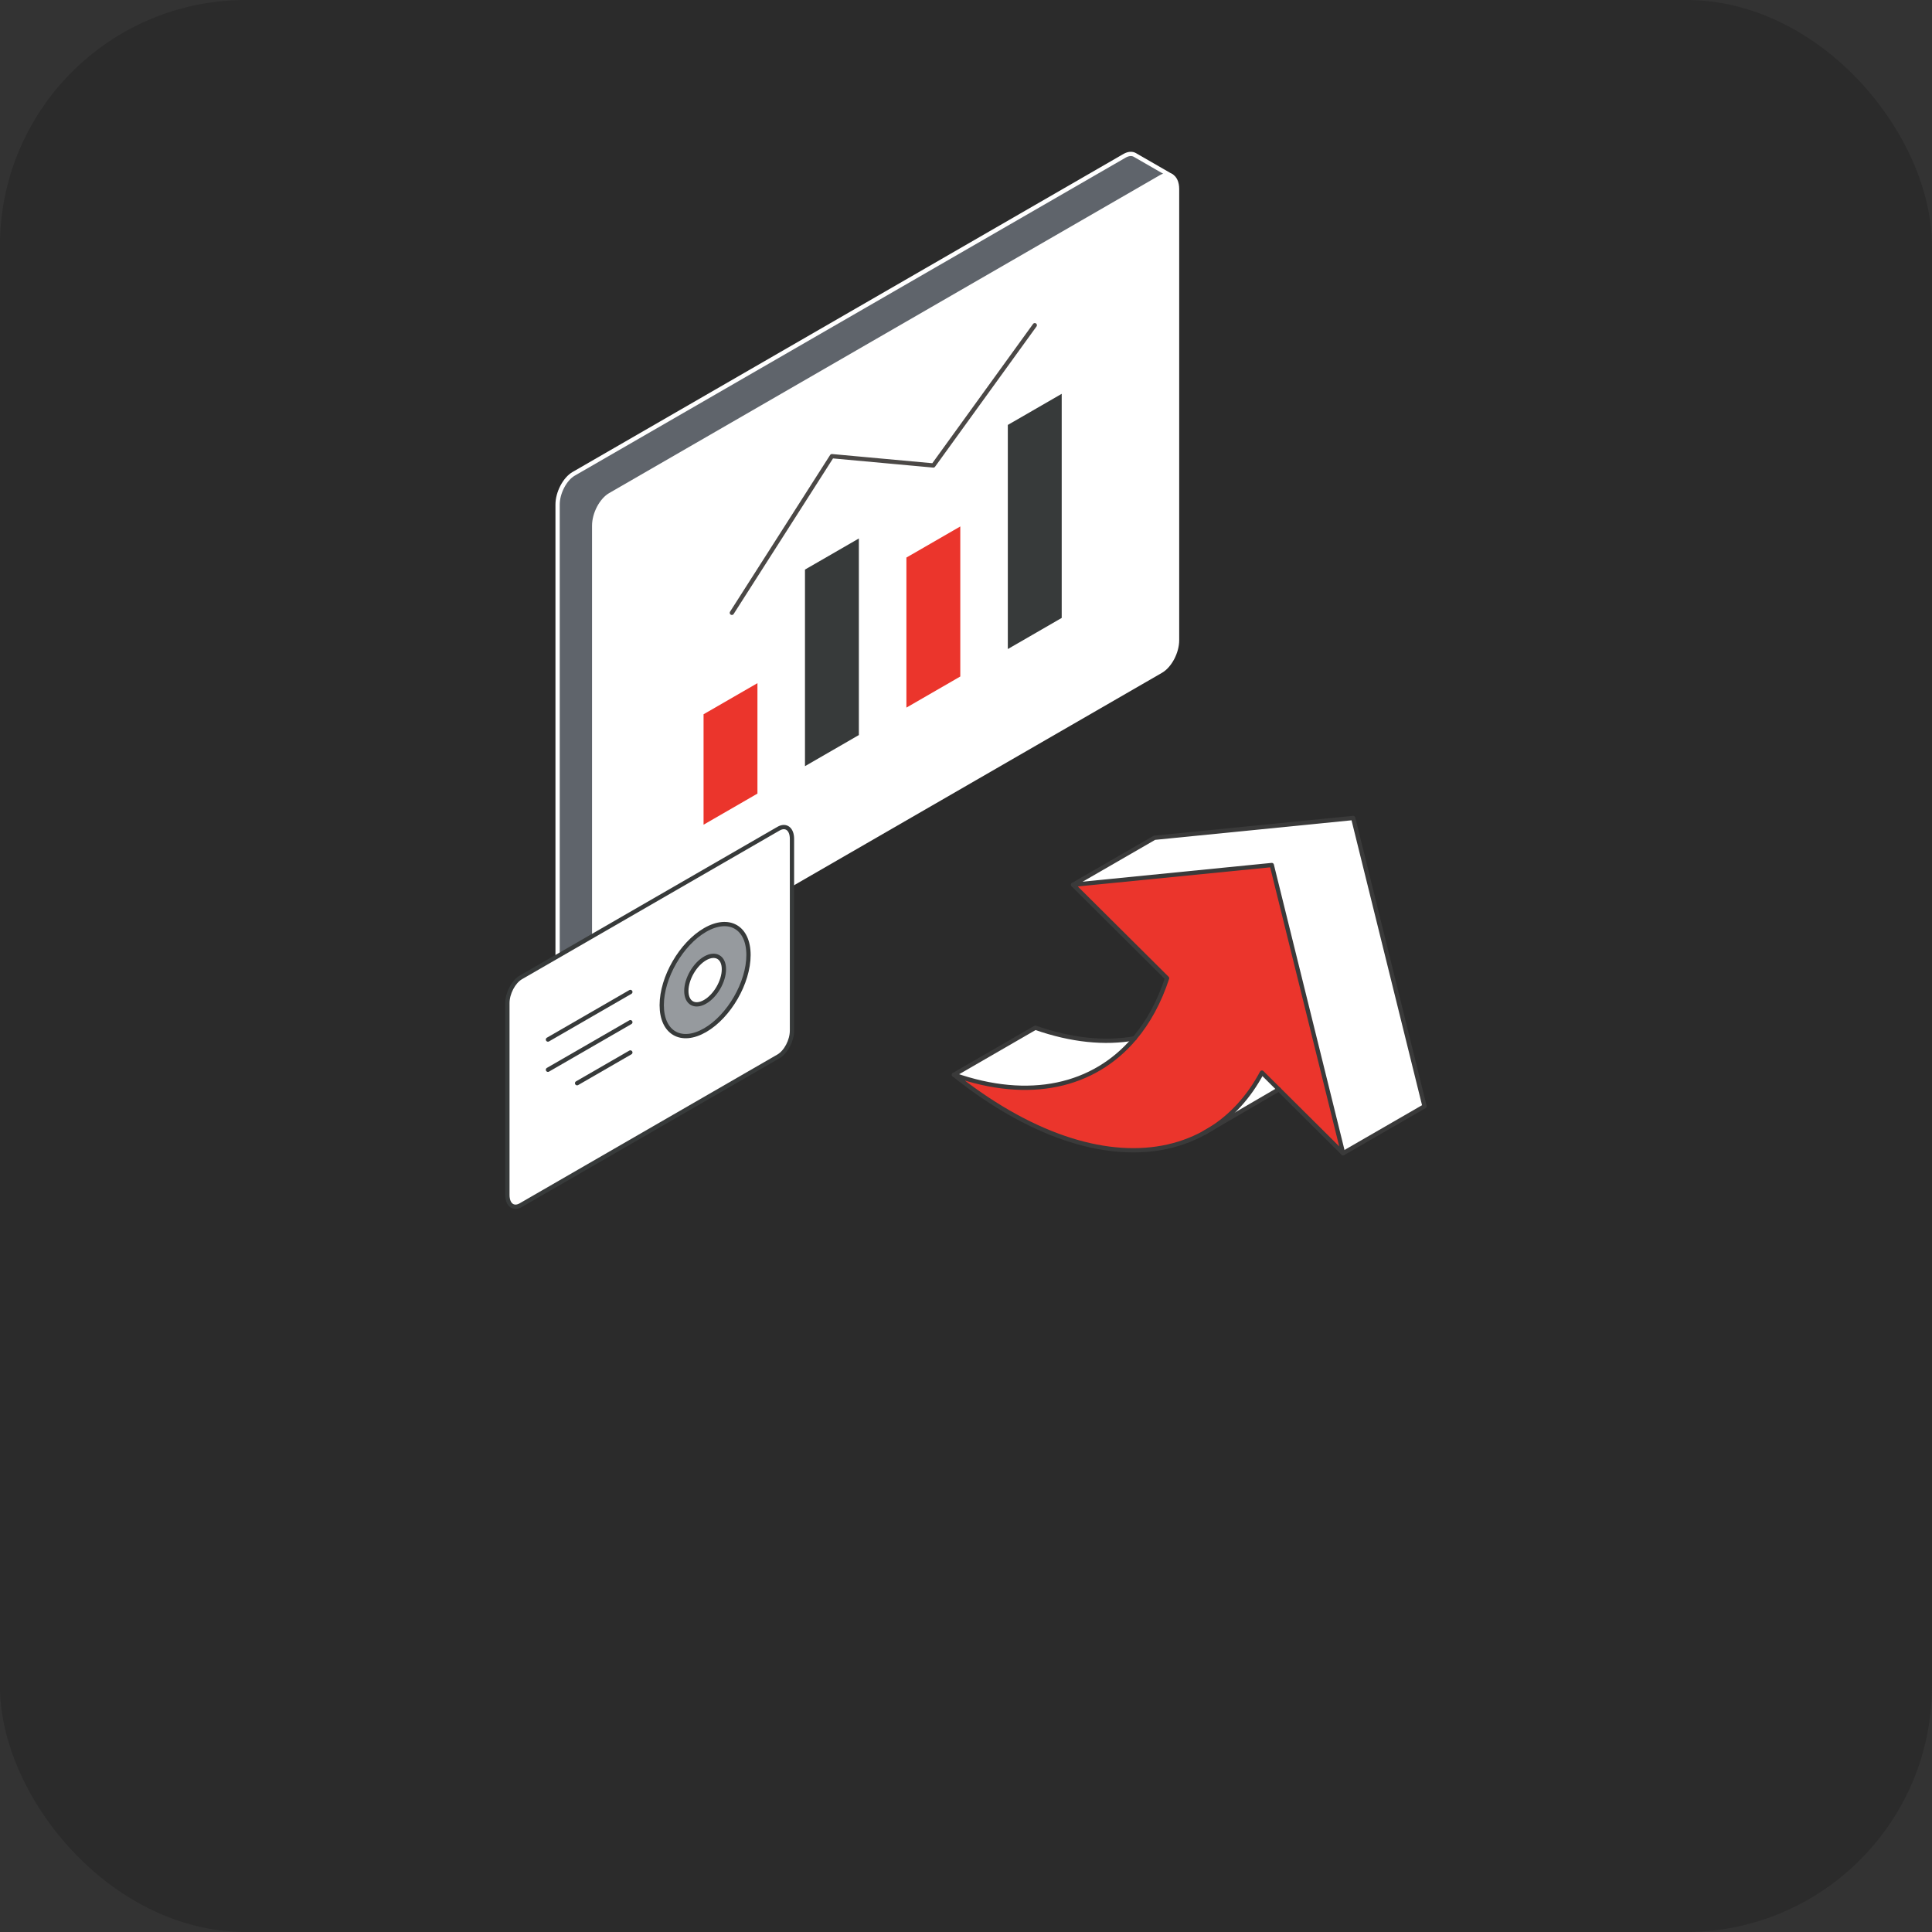 <?xml version="1.0" encoding="UTF-8"?>
<svg id="Layer_1" data-name="Layer 1" xmlns="http://www.w3.org/2000/svg" viewBox="0 0 903.12 903.12">
  <rect x="0" y="0" width="903.12" height="903.12" fill="#333333" stroke="none"/>
  <defs>
    <style>
      .cls-1 {
        fill: #373a3a;
      }

      .cls-1, .cls-2, .cls-3, .cls-4, .cls-5, .cls-6 {
        stroke-width: 0px;
      }

      .cls-2 {
        fill: #2b2b2b;
      }

      .cls-3 {
        fill: #fff;
      }

      .cls-4 {
        fill: #5f646b;
      }

      .cls-5 {
        fill: #eb352c;
      }

      .cls-7 {
        stroke: #fff;
      }

      .cls-7, .cls-8, .cls-9, .cls-10 {
        fill: none;
        stroke-linecap: round;
        stroke-linejoin: round;
        stroke-width: 2px;
      }

      .cls-8 {
        stroke: #373a3a;
      }

      .cls-9 {
        stroke: #4b4846;
      }

      .cls-10 {
        stroke: #3a3a3a;
      }

      .cls-6 {
        fill: #969a9e;
      }
    </style>
  </defs>
  <rect class="cls-2" x="-.03" y="0" width="903.12" height="903.12" rx="114.89" ry="114.89"/>
  <g>
    <g>
      <g>
        <path class="cls-3" d="m550.22,88.4v210.87c0,5.54-3.37,11.95-7.51,14.35l-257.46,148.65c-1.87,1.09-3.6,1.15-4.92.39l-.3-.18c-1.41-1.02-2.29-3.06-2.29-5.9v-210.87c0-5.52,3.35-11.95,7.5-14.35l257.46-148.63c1.82-1.05,3.5-1.16,4.8-.47,1.66.89,2.71,3.06,2.71,6.14Zm-52.92,201.04v-107.07s-27.19,15.7-27.19,15.7v107.07s27.19-15.7,27.19-15.7Zm-47.41,27.37v-72.45s-27.19,15.7-27.19,15.7v72.45s27.19-15.7,27.19-15.7Zm-47.41,27.37v-94.2s-27.19,15.7-27.19,15.7v94.2s27.19-15.7,27.19-15.7Zm-47.41,27.37v-53.94s-27.19,15.7-27.19,15.7v53.94s27.19-15.7,27.19-15.7Z"/>
        <path class="cls-4" d="m547.51,82.26c-1.3-.69-2.98-.59-4.8.47l-257.46,148.63c-4.14,2.4-7.5,8.83-7.5,14.35v210.87c0,2.84.87,4.88,2.29,5.9l-16.78-9.68c-1.58-.92-2.6-3.06-2.6-6.08v-210.87c0-5.52,3.37-11.95,7.51-14.35l257.46-148.63c1.87-1.08,3.58-1.17,4.9-.41l16.98,9.81Z"/>
        <polygon class="cls-1" points="497.3 182.36 497.3 289.43 470.11 305.13 470.11 198.06 497.3 182.36"/>
        <polygon class="cls-5" points="449.89 244.36 449.89 316.81 422.7 332.51 422.7 260.06 449.89 244.36"/>
        <polygon class="cls-1" points="402.48 249.98 402.48 344.18 375.29 359.88 375.29 265.68 402.48 249.98"/>
        <polygon class="cls-5" points="355.07 317.61 355.07 371.55 327.88 387.25 327.88 333.31 355.07 317.61"/>
      </g>
      <g>
        <path class="cls-7" d="m280.04,462.48c-1.41-1.02-2.29-3.06-2.29-5.9v-210.87c0-5.52,3.35-11.95,7.5-14.35l257.46-148.63c1.82-1.05,3.5-1.16,4.8-.47,1.66.89,2.71,3.06,2.71,6.14v210.87c0,5.54-3.37,11.95-7.51,14.35l-257.46,148.65c-1.87,1.09-3.6,1.15-4.92.39"/>
        <polygon class="cls-7" points="355.07 371.55 327.88 387.25 327.88 333.31 355.07 317.61 355.07 371.55"/>
        <polygon class="cls-7" points="402.48 344.18 375.29 359.88 375.29 265.68 402.48 249.98 402.48 344.18"/>
        <polygon class="cls-7" points="449.89 316.81 422.7 332.51 422.7 260.06 449.89 244.36 449.89 316.81"/>
        <polygon class="cls-7" points="497.3 289.43 470.11 305.13 470.11 198.06 497.3 182.36 497.3 289.43"/>
        <polyline class="cls-9" points="342.11 286.47 388.88 213.24 436.29 217.58 483.71 152.02"/>
        <path class="cls-7" d="m547.62,82.31l-17.1-9.86c-1.32-.76-3.02-.67-4.9.41l-257.46,148.63c-4.14,2.4-7.51,8.83-7.51,14.35v210.87c0,3.02,1.02,5.16,2.6,6.08l17.08,9.86"/>
      </g>
    </g>
    <g>
      <g>
        <path class="cls-3" d="m243.49,456.87l120.41-69.5c3.48-2.02,6.31.12,6.31,4.75v89.65c0,4.63-2.83,10.02-6.31,12.02l-120.41,69.52c-3.48,2.02-6.31-.12-6.31-4.75v-89.65c0-4.63,2.83-10.02,6.31-12.05Zm86.12,24.7c11.22-6.47,20.29-22.19,20.29-35.13s-9.07-18.19-20.29-11.72c-11.2,6.47-20.27,22.21-20.27,35.15s9.07,18.17,20.27,11.7Z"/>
        <path class="cls-6" d="m349.89,446.45c0,12.93-9.07,28.66-20.29,35.13-11.2,6.47-20.27,1.23-20.27-11.7s9.07-28.68,20.27-35.15c11.22-6.47,20.29-1.21,20.29,11.72Zm-20.29,21.85c4.87-2.79,8.79-9.62,8.79-15.22,0-5.6-3.92-7.86-8.79-5.07-4.85,2.81-8.77,9.62-8.77,15.22s3.92,7.88,8.77,5.07Z"/>
        <path class="cls-3" d="m329.6,448c-4.85,2.81-8.77,9.62-8.77,15.22s3.92,7.88,8.77,5.07c4.87-2.79,8.79-9.62,8.79-15.22,0-5.6-3.92-7.86-8.79-5.07Z"/>
      </g>
      <g>
        <path class="cls-8" d="m243.49,563.32l120.41-69.52c3.48-2,6.31-7.4,6.31-12.02v-89.65c0-4.63-2.83-6.77-6.31-4.75l-120.41,69.5c-3.48,2.02-6.31,7.42-6.31,12.05v89.65c0,4.63,2.83,6.77,6.31,4.75Z"/>
        <path class="cls-8" d="m309.33,469.87c0-12.93,9.07-28.68,20.27-35.15,11.22-6.47,20.29-1.21,20.29,11.72s-9.07,28.66-20.29,35.13c-11.2,6.47-20.27,1.23-20.27-11.7Z"/>
        <path class="cls-8" d="m320.83,463.22c0-5.6,3.92-12.41,8.77-15.22,4.87-2.79,8.79-.53,8.79,5.07,0,5.6-3.92,12.43-8.79,15.22-4.85,2.81-8.77.53-8.77-5.07Z"/>
        <line class="cls-8" x1="294.66" y1="463.7" x2="256.14" y2="485.94"/>
        <line class="cls-8" x1="294.66" y1="477.83" x2="256.14" y2="500.06"/>
        <line class="cls-8" x1="294.66" y1="491.98" x2="269.76" y2="506.35"/>
      </g>
    </g>
    <polygon class="cls-3" points="632.54 382.37 665.89 517.12 627.83 539.09 594.49 404.35 501.61 413.58 539.66 391.62 632.54 382.37"/>
    <path class="cls-5" d="m530.34,485.37c6.44-7.62,11.58-17.03,15.2-28.1l-43.93-43.69,92.88-9.23,33.34,134.74-37.95-37.71c-6.17,11.57-14.46,20.54-24.42,26.69l-2.81,1.63c-23.63,12.9-55.87,10.64-91.42-9.89-8.65-5-17.13-10.86-25.31-17.42,35.24,12.39,65.43,5.53,84.42-17.01Z"/>
    <path class="cls-3" d="m597.78,509.22l-32.31,18.85c9.95-6.15,18.25-15.13,24.42-26.69l7.9,7.85Z"/>
    <path class="cls-3" d="m562.74,529.65l2.72-1.58c-.89.55-1.8,1.08-2.72,1.58Z"/>
    <path class="cls-3" d="m483.98,480.41c16.84,5.91,32.5,7.45,46.36,4.97-18.98,22.55-49.17,29.4-84.42,17.01l38.05-21.98Z"/>
    <path class="cls-10" d="m562.66,529.7c-23.63,12.9-55.87,10.64-91.42-9.89-8.65-5-17.13-10.86-25.31-17.42,35.24,12.39,65.41,5.52,84.42-17.01,6.44-7.63,11.58-17.03,15.2-28.1l-43.93-43.69,92.88-9.23,33.34,134.74-37.95-37.71c-6.17,11.57-14.46,20.55-24.42,26.69-.89.55-1.8,1.08-2.72,1.58l-.09.05Z"/>
    <polyline class="cls-10" points="627.83 539.09 665.89 517.12 632.54 382.37 539.66 391.62 501.61 413.58"/>
    <path class="cls-10" d="m445.93,502.39l38.05-21.98c16.84,5.91,32.5,7.45,46.36,4.97h.02"/>
    <polyline class="cls-10" points="562.66 529.7 597.78 509.22 597.8 509.22"/>
  </g>
</svg>
